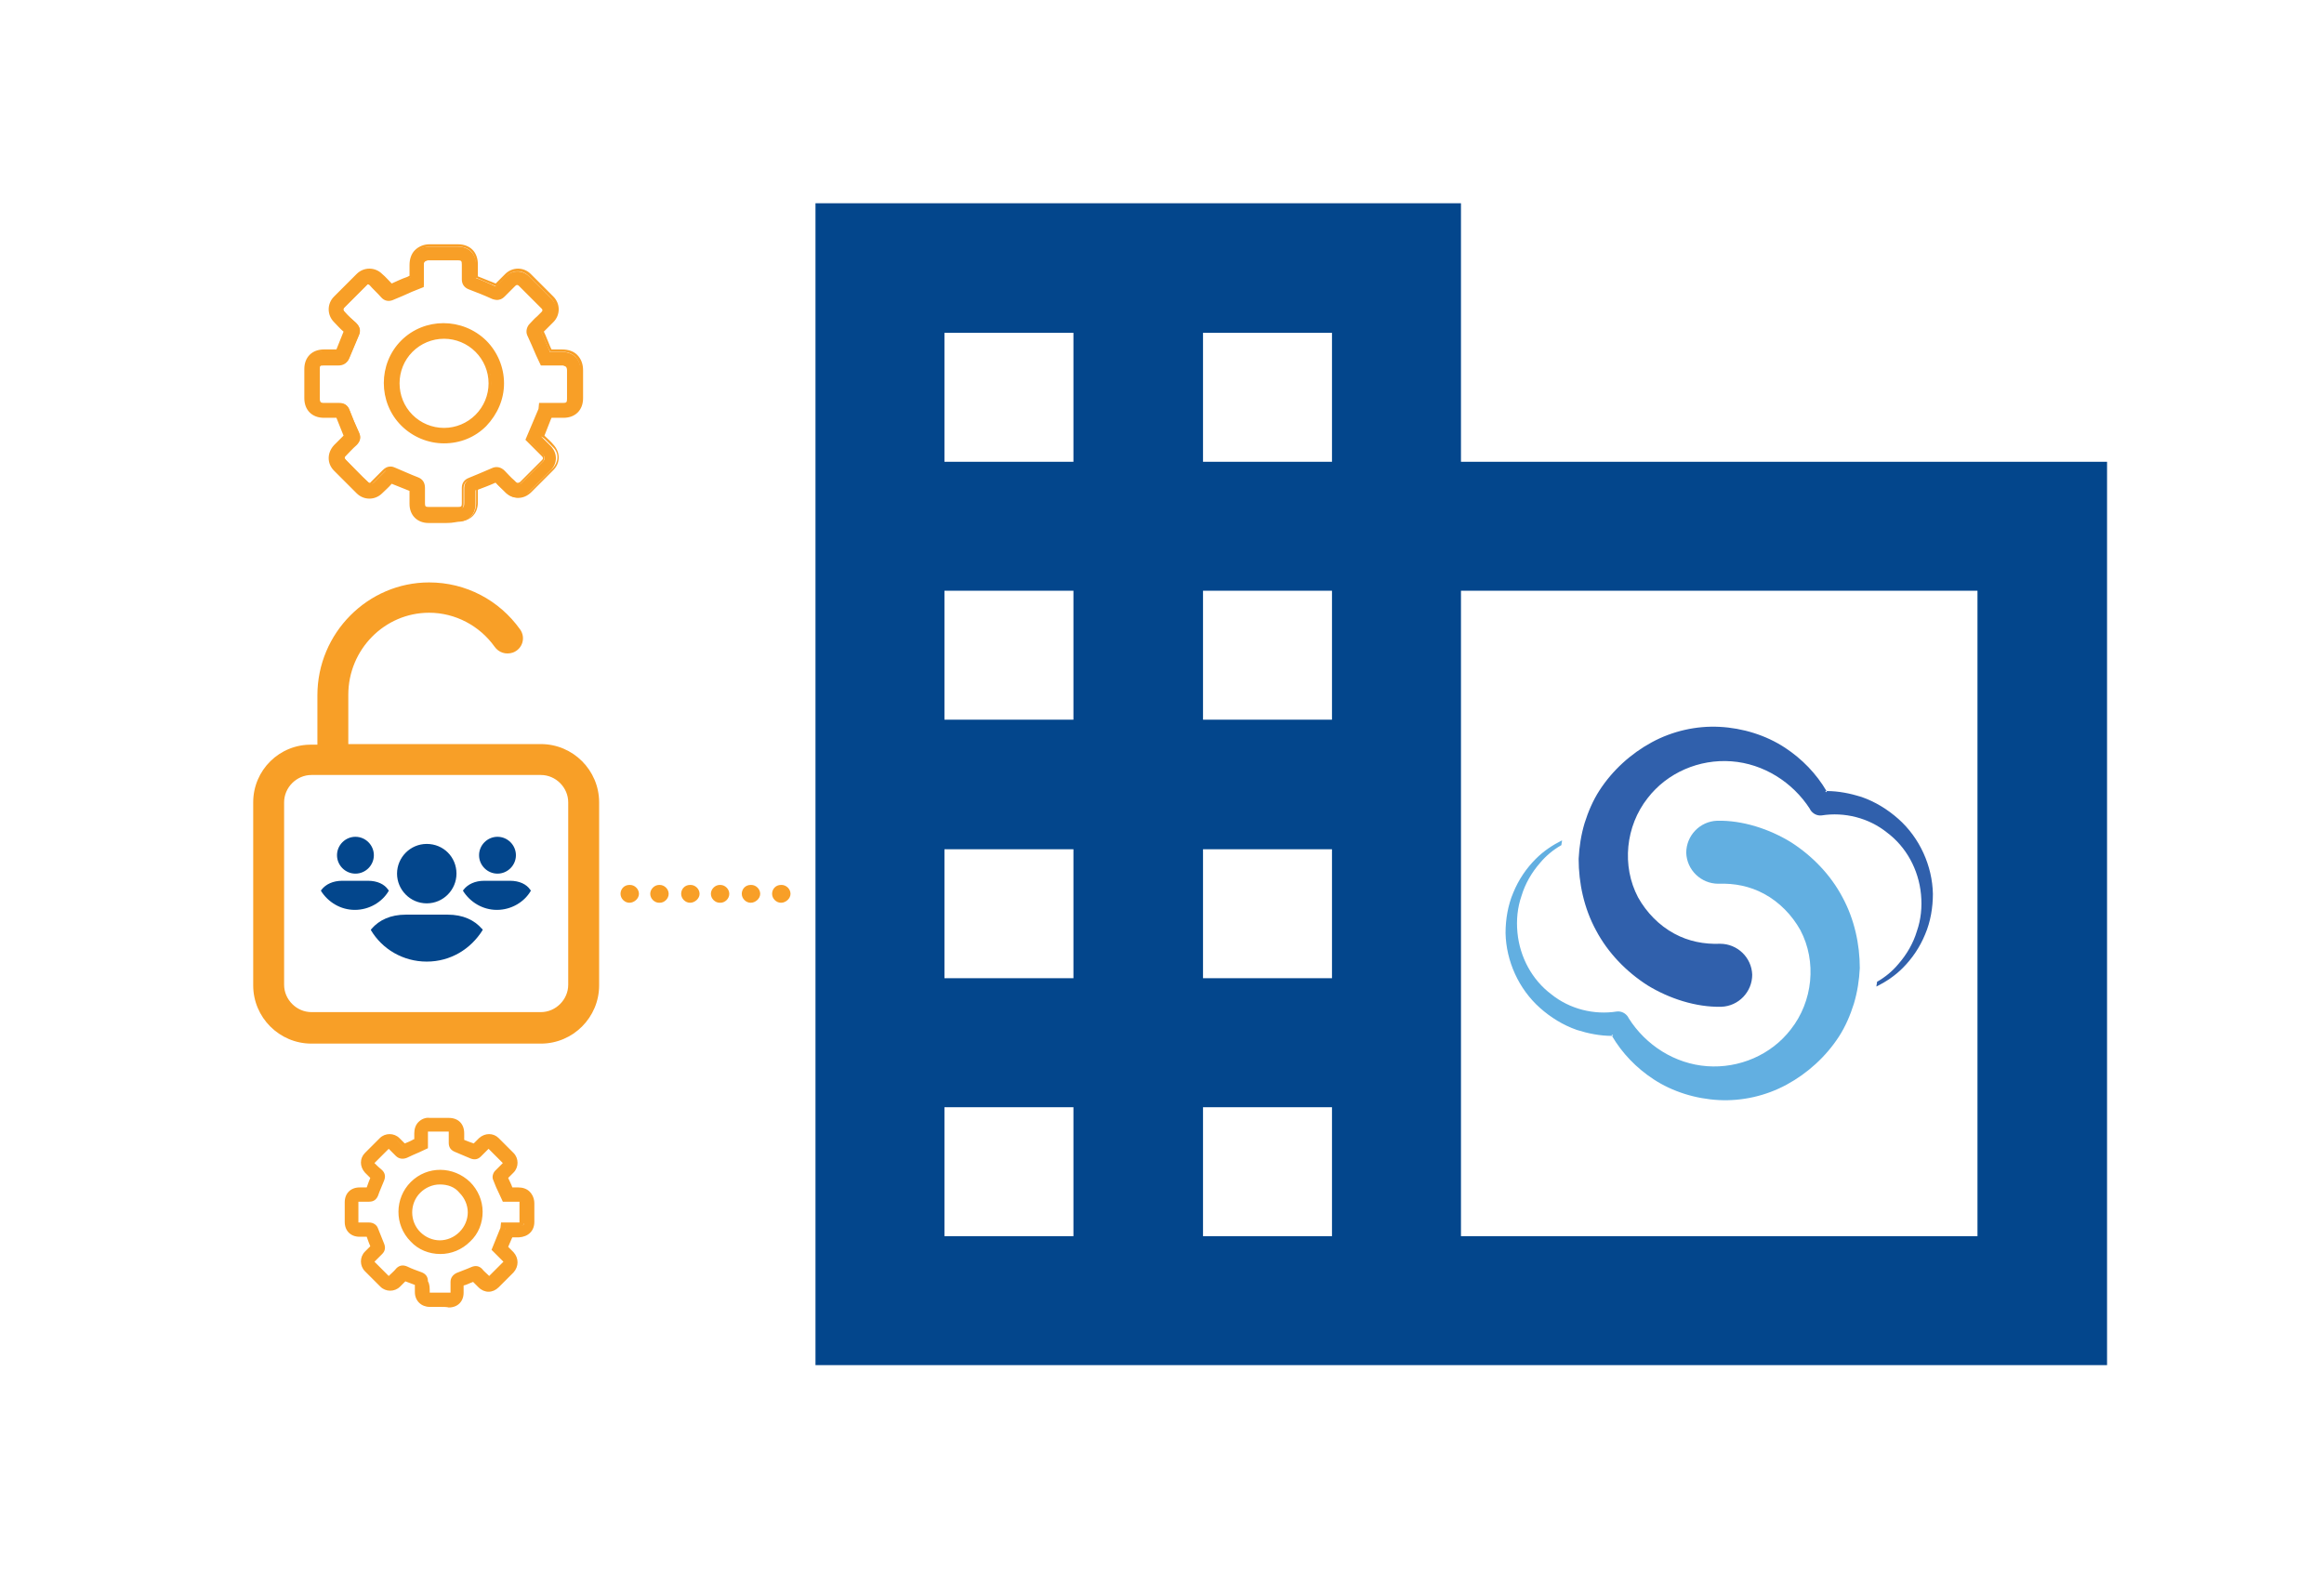 <?xml version="1.0" encoding="utf-8"?>
<!-- Generator: Adobe Illustrator 25.2.1, SVG Export Plug-In . SVG Version: 6.00 Build 0)  -->
<svg version="1.1" id="Layer_1" xmlns="http://www.w3.org/2000/svg" xmlns:xlink="http://www.w3.org/1999/xlink" x="0px" y="0px"
	 viewBox="0 0 391 264" style="enable-background:new 0 0 391 264;" xml:space="preserve">
<g>
	<g>
		<g>
			<g>
				<g>
					<g>
						<path style="fill:#03468C;" d="M66.8,147c0-2.7,2.2-5,5-5s5,2.2,5,5c0,2.7-2.2,5-5,5S66.8,149.7,66.8,147z M75.3,153.9h-7
							c-2.6,0-4.5,0.9-5.8,2.4c-0.1,0.1-0.1,0.2-0.1,0.2c1.9,3.2,5.4,5.3,9.4,5.3c4,0,7.4-2.1,9.4-5.3c0-0.1,0-0.2-0.1-0.2
							C79.8,154.8,77.9,153.9,75.3,153.9z M83.7,147c1.7,0,3.1-1.4,3.1-3.1s-1.4-3.1-3.1-3.1c-1.7,0-3.1,1.4-3.1,3.1
							S82,147,83.7,147z M85.8,148.2h-4.3c-1.6,0-2.8,0.6-3.5,1.5c0,0-0.1,0.1-0.1,0.2c1.2,1.9,3.3,3.2,5.7,3.2
							c2.4,0,4.6-1.3,5.7-3.2c0-0.1,0-0.1-0.1-0.2C88.6,148.8,87.4,148.2,85.8,148.2z M59.8,147c1.7,0,3.1-1.4,3.1-3.1
							s-1.4-3.1-3.1-3.1c-1.7,0-3.1,1.4-3.1,3.1S58.1,147,59.8,147z M61.9,148.2h-4.3c-1.6,0-2.8,0.6-3.5,1.5c0,0-0.1,0.1-0.1,0.2
							c1.2,1.9,3.3,3.2,5.7,3.2c2.4,0,4.6-1.3,5.7-3.2c0-0.1,0-0.1-0.1-0.2C64.7,148.8,63.5,148.2,61.9,148.2z"/>
					</g>
				</g>
			</g>
		</g>
		<g>
			<g>
				<g>
					<path style="fill:#F89F27;" d="M74.6,87.7c-0.8,0-1.7,0-2.5,0c-1.8,0-3-1.2-3-3c0-0.9,0-1.7,0-2.3C68,82,66.9,81.5,65.9,81
						c-0.6,0.6-1.2,1.2-1.8,1.8c-1.1,1.1-2.8,1.1-3.9,0c-1.3-1.3-2.6-2.6-3.8-3.8c-1.1-1.1-1.1-2.8,0-3.9l0,0
						c0.6-0.6,1.1-1.1,1.7-1.7c-0.5-1.1-0.9-2.2-1.4-3.3c-0.8,0-1.6,0-2.3,0c-1.8,0-3-1.2-3-3c0-1.6,0-3.3,0-4.9
						c0-1.9,1.2-3,3.1-3.1c0.7,0,1.5,0,2.2,0c0.5-1.2,0.9-2.3,1.4-3.3c-0.6-0.6-1.2-1.2-1.8-1.8c-1.1-1.1-1.1-2.8,0-3.9
						c1.3-1.3,2.5-2.5,3.8-3.8c1.1-1.1,2.8-1.1,3.9,0c0.6,0.6,1.2,1.2,1.8,1.8c0.9-0.4,1.8-0.8,2.8-1.2l0.5-0.2c0,0,0-0.1,0-0.1
						c0-0.6,0-1.3,0-1.9c0-0.9,0.3-1.7,0.8-2.3c0.6-0.6,1.4-0.9,2.3-0.9c1,0,2.1,0,3.2,0c0.5,0,1.1,0,1.6,0c1.9,0,3.1,1.2,3.1,3.1
						l0,0.3c0,0.6,0,1.3,0,1.9c1.1,0.4,2.2,0.9,3.3,1.4c0.6-0.6,1.2-1.2,1.7-1.7c1.1-1.1,2.8-1.1,3.9,0c1.3,1.3,2.5,2.5,3.8,3.8
						c1.1,1.1,1.1,2.8,0,3.9c-0.2,0.2-0.5,0.5-0.7,0.7c-0.3,0.3-0.7,0.7-1,1c0.4,1,0.9,2,1.3,3l0.1,0.3c0,0,0.1,0,0.1,0
						c0.6,0,1.3,0,1.9,0c0.9,0,1.7,0.3,2.3,0.8c0.6,0.6,0.9,1.5,0.9,2.4c0,1,0,2.1,0,3.1c0,0.5,0,1.1,0,1.6c0,1.9-1.2,3.1-3.1,3.1
						l-2.1,0l-0.1,0.2l0,0l-1.3,3.1l0.1,0.1c0.5,0.5,1,1,1.5,1.5c1.1,1.2,1.1,2.8,0,4c-1.2,1.2-2.5,2.5-3.7,3.7
						c-1.2,1.2-2.9,1.2-4,0l-0.3-0.3c-0.5-0.5-0.9-0.9-1.4-1.4c-1.2,0.5-2.3,1-3.3,1.4c0,0.7,0,1.5,0,2.3c0,1.8-1.2,3-3,3
						C76.4,87.7,75.5,87.7,74.6,87.7z M65.7,78.8c0.2,0,0.5,0.1,0.7,0.2c1.2,0.5,2.5,1.1,3.8,1.6c0.7,0.3,1.1,0.8,1.1,1.5
						c0,0.8,0,1.6,0,2.6c0,0.6,0.3,0.9,0.9,0.9c1.7,0,3.4,0,5,0c0.6,0,0.9-0.2,0.9-0.9c0-1,0-1.8,0-2.6c0-0.5,0.2-1.2,1-1.5
						c1-0.4,2.4-1,3.8-1.6c0.7-0.3,1.4-0.2,1.9,0.4c0.5,0.5,1.1,1.1,1.6,1.6l0.3,0.3c0.3,0.3,0.7,0.3,1,0c1.2-1.2,2.5-2.5,3.7-3.7
						c0.2-0.2,0.4-0.6,0-1c-0.5-0.5-1-1-1.5-1.5l-1.2-1.2l2.1-5.1l0.1-0.8l3.8,0c0.7,0,1-0.2,1-1c0-0.5,0-1.1,0-1.6c0-1,0-2.1,0-3.2
						c0-0.3-0.1-0.6-0.3-0.8c-0.2-0.2-0.4-0.3-0.7-0.2c-0.7,0-1.4,0-2,0c-0.3,0-0.5,0-0.7,0l-0.7,0l-0.7-1.6c-0.5-1.2-1-2.3-1.5-3.4
						c-0.2-0.6,0-1.3,0.3-1.6c0.4-0.5,0.9-0.9,1.3-1.3c0.2-0.2,0.5-0.5,0.7-0.7c0.3-0.3,0.3-0.6,0-0.9c-1.3-1.3-2.5-2.5-3.8-3.8
						c-0.3-0.3-0.6-0.3-0.9,0c-0.7,0.7-1.3,1.3-2,2c-0.3,0.4-0.9,0.7-1.8,0.3c-1.3-0.6-2.6-1.1-3.9-1.6c-0.9-0.3-1-1-1-1.5
						c0-0.8,0-1.5,0-2.3l0-0.3c0-0.8-0.2-1-1-1c-0.5,0-1,0-1.6,0c-1.1,0-2.2,0-3.2,0c-0.3,0-0.6,0.1-0.7,0.3
						c-0.2,0.2-0.2,0.4-0.2,0.7c0,0.7,0,1.4,0,2c0,0.3,0,0.5,0,0.8l0,0.7l-1.8,0.8c-1,0.4-2,0.9-3,1.3c-0.7,0.3-1.4,0.2-1.9-0.3
						c-0.6-0.7-1.3-1.3-1.9-2c-0.3-0.3-0.6-0.3-0.9,0c-1.3,1.3-2.5,2.5-3.8,3.8c-0.3,0.3-0.3,0.6,0,0.9c0.6,0.7,1.3,1.3,2,2
						c0.6,0.5,0.7,1.2,0.4,1.9c-0.5,1.2-1,2.4-1.6,3.8c-0.2,0.5-0.6,1.1-1.6,1c-0.8,0-1.7,0-2.5,0c-0.7,0-0.9,0.2-0.9,0.9
						c0,1.6,0,3.3,0,4.9c0,0.7,0.2,0.9,0.9,0.9c0.8,0,1.7,0,2.6,0c0.5,0,1.2,0.2,1.5,1.1c0.5,1.3,1,2.5,1.6,3.8
						c0.3,0.7,0.2,1.3-0.3,1.8c-0.7,0.6-1.3,1.3-1.9,1.9l0,0c-0.3,0.3-0.3,0.6,0,0.9c1.3,1.3,2.5,2.6,3.8,3.8c0.3,0.3,0.6,0.3,0.9,0
						c0.7-0.7,1.3-1.3,2-2C64.9,79,65.3,78.8,65.7,78.8z M91,55.3C91,55.3,91,55.3,91,55.3C91,55.3,91,55.3,91,55.3z M74.7,74.4
						C74.7,74.4,74.7,74.4,74.7,74.4c-2.6,0-5.1-1-7-2.9c-3.8-3.8-3.8-10.1,0-14c3.8-3.8,10.1-3.8,13.9,0c1.9,1.9,2.9,4.4,2.9,7
						c0,2.6-1,5.1-2.9,7C79.8,73.4,77.3,74.4,74.7,74.4z M74.7,56.8c-2,0-3.9,0.7-5.4,2.2c-3,3-3,7.9,0,11c1.5,1.5,3.4,2.3,5.5,2.3
						c0,0,0,0,0,0c2.1,0,4-0.8,5.5-2.3c1.5-1.5,2.3-3.4,2.3-5.5c0-2.1-0.8-4-2.3-5.5l0,0C78.6,57.5,76.7,56.8,74.7,56.8z"/>
					<path style="fill:#F89F27;" d="M74.6,88c-0.8,0-1.7,0-2.5,0c-1.9,0-3.2-1.3-3.2-3.2c0-0.8,0-1.5,0-2.2c-1-0.4-2-0.8-3-1.2
						c-0.5,0.6-1.1,1.1-1.6,1.6c-1.2,1.2-3.1,1.2-4.3,0c-1.3-1.3-2.6-2.6-3.8-3.8c-1.2-1.2-1.2-3,0-4.3l0,0c0.5-0.5,1.1-1.1,1.6-1.6
						c-0.4-1-0.8-2-1.2-3c-0.8,0-1.5,0-2.1,0c-2,0-3.3-1.3-3.3-3.3c0-1.6,0-3.3,0-4.9c0-2,1.3-3.3,3.3-3.3c0.7,0,1.4,0,2.1,0
						c0.4-1,0.8-2,1.2-3c-0.6-0.5-1.1-1.1-1.6-1.6c-1.2-1.2-1.2-3.1,0-4.3c1.3-1.3,2.5-2.5,3.8-3.8c1.2-1.2,3.1-1.2,4.3,0
						c0.6,0.5,1.1,1.1,1.6,1.6c0.9-0.4,1.7-0.8,2.6-1.1l0.4-0.2c0-0.6,0-1.2,0-1.8c0-1,0.3-1.9,0.9-2.5c0.7-0.7,1.6-1,2.5-1
						c1,0,2.1,0,3.1,0c0.5,0,1.1,0,1.6,0c2.1,0,3.4,1.3,3.4,3.4l0,0.3c0,0.6,0,1.2,0,1.7c1,0.4,2,0.8,3,1.2c0.5-0.5,1.1-1.1,1.6-1.6
						c1.2-1.2,3.1-1.2,4.3,0c1.3,1.3,2.5,2.5,3.8,3.8c1.2,1.2,1.2,3.1,0,4.3c-0.2,0.2-0.5,0.5-0.7,0.7c-0.3,0.3-0.6,0.6-0.9,0.9
						c0.4,0.8,0.7,1.7,1.1,2.6l0.2,0.4c0.6,0,1.2,0,1.8,0c1,0,1.9,0.3,2.5,0.9c0.7,0.7,1,1.6,1,2.6c0,1,0,2,0,3c0,0.6,0,1.1,0,1.7
						c0,2-1.3,3.3-3.3,3.3l-2,0l-0.1,0.2l0,0l-1.1,2.8l0.1,0.1c0.5,0.5,1,0.9,1.4,1.4c1.2,1.3,1.2,3.1,0,4.3
						c-1.2,1.2-2.5,2.5-3.7,3.7c-1.3,1.3-3.1,1.3-4.4,0l-0.3-0.3c-0.4-0.4-0.9-0.8-1.3-1.3c-1.1,0.5-2.2,0.9-3,1.2
						c0,0.7,0,1.4,0,2.1c0,2-1.3,3.2-3.2,3.2C76.4,88,75.5,88,74.6,88z M65.8,80.8l0.2,0.1c1.1,0.5,2.2,0.9,3.3,1.4l0.2,0.1l0,0.2
						c0,0.7,0,1.4,0,2.3c0,1.6,1.1,2.7,2.7,2.7c1.7,0,3.4,0,5.1,0c1.7,0,2.7-1.1,2.8-2.8c0-0.8,0-1.6,0-2.3l0-0.2l0.2-0.1
						c0.8-0.3,2-0.8,3.3-1.4l0.2-0.1l0.1,0.1c0.5,0.5,0.9,0.9,1.4,1.4l0.3,0.3c1.1,1.1,2.6,1.1,3.7,0c1.2-1.2,2.5-2.5,3.7-3.7
						c1-1.1,1.1-2.6,0-3.6c-0.5-0.5-1-1-1.4-1.4L91,73.4l1.4-3.5l0,0l0.1-0.2l2.3,0c1.8,0,2.8-1.1,2.8-2.8c0-0.5,0-1.1,0-1.6
						c0-1.1,0-2.1,0-3.1c0-0.9-0.3-1.6-0.8-2.2c-0.6-0.5-1.3-0.8-2.1-0.8c-0.7,0-1.3,0-1.9,0l-0.2,0l-0.1-0.1l-0.3-0.6
						c-0.4-0.9-0.8-1.8-1.2-2.7l-0.1-0.2l0.1-0.1c0.3-0.3,0.7-0.7,1-1c0.2-0.2,0.5-0.5,0.7-0.7c1-1,1-2.6,0-3.6
						c-1.3-1.3-2.5-2.5-3.8-3.8c-1-1-2.6-1-3.6,0c-0.6,0.6-1.2,1.2-1.7,1.7l-0.1,0.1l-0.2-0.1c-1.1-0.5-2.2-0.9-3.3-1.4L80,46.8
						l0-0.2c0-0.6,0-1.3,0-1.9l0-0.3c0-1.8-1.1-2.9-2.9-2.9c-0.5,0-1.1,0-1.6,0c-1,0-2.1,0-3.2,0c-0.8,0-1.6,0.3-2.2,0.8
						c-0.5,0.6-0.8,1.3-0.8,2.1c0,0.6,0,1.3,0,1.9l0,0.3L68.7,47c-1,0.4-1.9,0.8-2.8,1.2l-0.2,0.1l-0.1-0.1
						c-0.6-0.6-1.2-1.2-1.8-1.8c-1-1-2.6-1-3.5,0c-1.3,1.3-2.5,2.5-3.8,3.8c-1,1-1,2.6,0,3.6c0.6,0.6,1.2,1.2,1.8,1.7l0.1,0.1
						l-0.1,0.2c-0.5,1-0.9,2.1-1.3,3.3L57,59.2l-0.2,0c-0.7,0-1.5,0-2.2,0c-1.8,0-2.8,1.1-2.8,2.8c0,1.6,0,3.3,0,4.9
						c0,1.7,1.1,2.8,2.8,2.8c0.7,0,1.5,0,2.3,0l0.2,0l0.1,0.2c0.4,1.1,0.9,2.2,1.3,3.3l0.1,0.2l-0.1,0.1c-0.6,0.6-1.1,1.1-1.7,1.7
						l0,0c-1,1-1,2.5,0,3.6c1.3,1.3,2.6,2.6,3.8,3.8c1,1,2.5,1,3.5,0c0.6-0.6,1.2-1.2,1.8-1.8L65.8,80.8z M92.8,59L92.8,59L92.8,59
						L92.8,59z M74.6,85.8c-0.8,0-1.6,0-2.5,0c-0.7,0-1.1-0.4-1.1-1.1c0-1,0-1.9,0-2.7c0-0.6-0.3-1.1-0.9-1.3
						c-1.3-0.5-2.6-1-3.8-1.6c-0.6-0.3-1.1-0.2-1.6,0.3c-0.7,0.7-1.3,1.3-2,2c-0.4,0.4-0.9,0.4-1.2,0c-1.3-1.3-2.6-2.5-3.8-3.8
						c-0.4-0.4-0.4-0.9,0-1.2l0,0c0.6-0.7,1.3-1.3,2-1.9c0.5-0.4,0.5-0.9,0.3-1.6c-0.6-1.3-1.1-2.5-1.6-3.8
						c-0.2-0.6-0.7-0.9-1.3-0.9c-0.9,0-1.9,0-2.6,0c-0.8,0-1.1-0.3-1.2-1.2c0-1.6,0-3.3,0-4.9c0-0.8,0.3-1.2,1.2-1.2
						c0.9,0,1.7,0,2.6,0c0.7,0,1.1-0.3,1.3-0.9c0.5-1.4,1-2.6,1.6-3.8c0.3-0.6,0.2-1.1-0.3-1.6c-0.7-0.6-1.3-1.3-2-2
						c-0.4-0.4-0.4-0.9,0-1.3c1.3-1.3,2.5-2.5,3.8-3.8c0.4-0.4,0.9-0.4,1.2,0c0.7,0.6,1.3,1.3,2,2c0.5,0.5,1,0.6,1.7,0.3
						c1-0.4,1.9-0.9,2.9-1.3l1.7-0.7l0-0.5c0-0.2,0-0.5,0-0.8c0-0.6,0-1.3,0-2c0-0.4,0.1-0.7,0.3-0.9c0.2-0.2,0.6-0.3,0.9-0.3
						c1.1,0,2.2,0,3.2,0c0.5,0,1.1,0,1.6,0c0.9,0,1.2,0.3,1.2,1.2l0,0.3c0,0.8,0,1.5,0,2.3c0,0.6,0.3,1,0.9,1.3
						c1.3,0.5,2.6,1,3.9,1.6c0.6,0.3,1.1,0.2,1.5-0.3c0.6-0.7,1.3-1.3,1.9-1.9l0.1-0.1c0.4-0.4,0.9-0.4,1.3,0
						c1.3,1.3,2.5,2.5,3.8,3.8c0.4,0.4,0.4,0.9,0,1.3c-0.2,0.2-0.4,0.4-0.6,0.6l-0.1,0.1c-0.4,0.4-0.8,0.8-1.3,1.3
						c-0.3,0.3-0.5,0.9-0.3,1.4c0.5,1.1,1,2.3,1.5,3.4l0.6,1.4l0.5,0l0.7,0c0.6,0,1.3,0,2,0c0.4,0,0.7,0.1,0.9,0.3
						c0.2,0.2,0.4,0.6,0.3,1c0,1.1,0,2.1,0,3.1l0,0.2c0,0.5,0,0.9,0,1.4c0,0.9-0.3,1.2-1.2,1.2l-3.6,0l-0.1,0.7l-2.1,5l1.1,1.1
						c0.5,0.5,0.9,0.9,1.4,1.4c0.4,0.4,0.4,0.9,0,1.3c-1.2,1.2-2.5,2.5-3.7,3.7c-0.4,0.4-0.9,0.4-1.4,0l-0.3-0.3
						c-0.6-0.6-1.1-1.1-1.6-1.6c-0.5-0.5-1-0.6-1.6-0.3c-1.4,0.6-2.8,1.2-3.8,1.6c-0.6,0.2-0.9,0.7-0.9,1.3c0,0.8,0,1.7,0,2.7
						c0,0.8-0.4,1.1-1.1,1.1C76.3,85.8,75.5,85.8,74.6,85.8z M65.7,78.5c0.3,0,0.6,0.1,0.8,0.2c1.2,0.5,2.5,1.1,3.8,1.6
						c0.8,0.3,1.2,0.9,1.2,1.8c0,0.8,0,1.6,0,2.6c0,0.5,0.1,0.6,0.6,0.6c1.7,0,3.3,0,5,0c0.5,0,0.6-0.1,0.6-0.6c0-1,0-1.8,0-2.6
						c0-0.8,0.4-1.4,1.2-1.7c1-0.4,2.4-1,3.8-1.6c0.8-0.4,1.6-0.2,2.2,0.4c0.5,0.5,1,1.1,1.6,1.6l0.3,0.3c0.2,0.2,0.4,0.2,0.7,0
						c1.2-1.2,2.5-2.5,3.7-3.7c0.2-0.2,0.2-0.4,0-0.6c-0.5-0.5-1-1-1.4-1.4l-1.4-1.4l2.2-5.2l0.1-1l4,0c0.6,0,0.7-0.1,0.7-0.7
						c0-0.5,0-0.9,0-1.4l0-0.2c0-1.1,0-2.1,0-3.2c0-0.3-0.1-0.5-0.2-0.6c-0.2-0.1-0.4-0.2-0.5-0.2c-0.7,0-1.4,0-2.1,0l-0.7,0l-0.9,0
						l-0.8-1.7c-0.5-1.2-1-2.3-1.5-3.4c-0.3-0.7,0-1.5,0.4-1.9c0.4-0.4,0.8-0.9,1.3-1.3l0.1-0.1c0.2-0.2,0.4-0.4,0.6-0.6
						c0.3-0.3,0.1-0.5,0-0.6c-1.3-1.3-2.5-2.5-3.8-3.8c-0.2-0.2-0.4-0.2-0.6,0L86.8,48c-0.6,0.6-1.3,1.3-1.9,1.9
						c-0.6,0.6-1.3,0.7-2.1,0.4c-1.3-0.6-2.6-1.1-3.9-1.6c-0.8-0.3-1.2-0.9-1.2-1.7c0-0.7,0-1.5,0-2.2l0-0.3c0-0.6-0.1-0.7-0.7-0.7
						c-0.5,0-1,0-1.6,0c-1.1,0-2.2,0-3.3,0c-0.2,0-0.4,0.1-0.6,0.2c-0.2,0.2-0.2,0.4-0.2,0.5c0,0.7,0,1.4,0,2.1c0,0.3,0,0.5,0,0.8
						l0,0.9l-2,0.8c-1.1,0.5-2,0.9-3,1.3c-0.8,0.4-1.6,0.3-2.2-0.4c-0.6-0.7-1.3-1.3-1.9-2c-0.2-0.2-0.4-0.2-0.5,0
						c-1.3,1.3-2.5,2.5-3.8,3.8c-0.2,0.2-0.2,0.4,0,0.6c0.6,0.7,1.3,1.3,2,1.9c0.6,0.6,0.8,1.4,0.4,2.2c-0.5,1.2-1,2.4-1.6,3.8
						c-0.3,0.8-0.9,1.2-1.8,1.2c0,0,0,0,0,0c-0.8,0-1.7,0-2.5,0c-0.6,0-0.7,0.1-0.7,0.7c0,1.6,0,3.3,0,4.9c0,0.5,0.1,0.7,0.7,0.7
						c0.7,0,1.7,0,2.6,0c0,0,0,0,0.1,0c0.8,0,1.4,0.4,1.7,1.2c0.5,1.3,1,2.5,1.6,3.8c0.4,0.8,0.2,1.5-0.4,2.1
						c-0.7,0.6-1.3,1.3-1.9,1.9l0,0c-0.1,0.1-0.2,0.3,0,0.5c1.3,1.3,2.5,2.6,3.8,3.8c0.2,0.2,0.4,0.2,0.5,0c0.7-0.7,1.3-1.3,2-2
						C64.8,78.7,65.2,78.5,65.7,78.5z M74.7,74.6L74.7,74.6c-2.7,0-5.3-1.1-7.2-3c-3.9-3.9-3.9-10.4,0-14.3c3.9-3.9,10.3-3.9,14.3,0
						c1.9,1.9,3,4.5,3,7.2c0,2.7-1.1,5.2-3,7.2C79.9,73.6,77.4,74.6,74.7,74.6z M74.7,54.9c-2.5,0-4.9,0.9-6.8,2.8
						c-3.8,3.8-3.8,9.9,0,13.6c1.8,1.8,4.2,2.8,6.8,2.8l0,0.2v-0.2c2.6,0,5-1,6.8-2.8c1.8-1.8,2.8-4.2,2.8-6.8c0-2.6-1-5-2.8-6.8
						C79.6,55.8,77.1,54.9,74.7,54.9z M74.7,72.5c-2.1,0-4.2-0.8-5.7-2.4c-3.1-3.1-3.1-8.2,0-11.3c1.5-1.5,3.5-2.3,5.6-2.3
						c2.1,0,4.1,0.8,5.7,2.3c1.5,1.5,2.4,3.5,2.4,5.7c0,2.1-0.8,4.1-2.3,5.7C78.8,71.7,76.8,72.5,74.7,72.5z M74.7,57
						c-2,0-3.9,0.8-5.3,2.2c-2.9,2.9-2.9,7.7,0,10.6c1.4,1.4,3.3,2.2,5.3,2.2c2,0,3.9-0.8,5.3-2.2c1.4-1.4,2.2-3.3,2.2-5.3
						c0-2-0.8-3.9-2.2-5.3C78.6,57.8,76.7,57,74.7,57z M90.8,55.4l0.5-0.2l0,0L90.8,55.4z"/>
				</g>
			</g>
		</g>
		<g>
			<g>
				<g>
					<path style="fill:#03468C;" d="M245.8,77.7V34.2H137.2v195.5h217.3V77.7H245.8z M180.6,208h-21.7v-21.7h21.7V208z M180.6,164.6
						h-21.7v-21.7h21.7V164.6z M180.6,121.1h-21.7V99.4h21.7V121.1z M180.6,77.7h-21.7V56h21.7V77.7z M224.1,208h-21.7v-21.7h21.7
						V208z M224.1,164.6h-21.7v-21.7h21.7V164.6z M224.1,121.1h-21.7V99.4h21.7V121.1z M224.1,77.7h-21.7V56h21.7V77.7z M332.7,208
						h-86.9v-13.5h0v-82.4h0V99.4h86.9V208z"/>
				</g>
			</g>
		</g>
		<g>
			<path style="fill:#62AFE1;" d="M310,151c-2-3.8-5.1-7-8.7-9.3c-3.6-2.2-8.1-3.7-12.4-3.6c-2.9,0.1-5.2,2.5-5.2,5.4
				c0.1,2.9,2.5,5.2,5.4,5.2c2.7-0.1,5.3,0.4,7.7,1.7c2.6,1.4,4.7,3.6,6.1,6.1c2.8,5.3,2.1,12-1.6,16.7c-3.3,4.3-8.7,6.6-14.1,6.2
				c-5.4-0.4-10.3-3.5-13.2-8.1l-0.1-0.2c-0.4-0.6-1.1-1-1.9-0.9c-3.8,0.6-7.9-0.4-11-2.9c-3.2-2.4-5.3-6.2-5.7-10.4
				c-0.2-2.1,0-4.2,0.7-6.2c0.6-2,1.7-3.9,3.1-5.5c1-1.2,2.2-2.2,3.6-3c0-0.3,0.1-0.5,0.1-0.8c-1.6,0.8-3.1,1.8-4.4,3.1
				c-1.6,1.6-2.9,3.5-3.8,5.7c-0.9,2.1-1.3,4.5-1.3,6.8c0.1,4.7,2.2,9.4,5.8,12.6c1.8,1.6,3.9,2.9,6.2,3.7c1.9,0.6,3.9,1,5.9,1
				c-0.2-0.4,0.5,0,0,0c1.7,2.9,4.1,5.4,7,7.3c3.2,2.1,7.1,3.3,11,3.5c3.9,0.2,7.9-0.7,11.4-2.6c3.5-1.9,6.6-4.7,8.8-8.1
				c1.1-1.7,1.9-3.6,2.5-5.5c0.6-2,0.9-4,1-6C312.9,158.9,312,154.7,310,151C308,147.3,312,154.7,310,151
				C308,147.3,312,154.7,310,151z"/>
			<path style="fill:#3060AC;" d="M268.5,156.5c2,3.8,5.1,7,8.7,9.3c3.6,2.2,8.1,3.7,12.4,3.6c2.9-0.1,5.2-2.5,5.2-5.4
				c-0.1-2.9-2.5-5.2-5.4-5.2c-2.7,0.1-5.3-0.4-7.7-1.7c-2.6-1.4-4.7-3.6-6.1-6.1c-2.8-5.3-2.1-12,1.6-16.7
				c3.3-4.3,8.7-6.6,14.1-6.2c5.4,0.4,10.3,3.5,13.2,8l0.1,0.2c0.4,0.6,1.1,1,1.9,0.9c3.8-0.6,7.9,0.4,11,2.9
				c3.2,2.4,5.3,6.2,5.7,10.4c0.2,2.1,0,4.2-0.7,6.2c-0.6,2-1.7,3.9-3.1,5.5c-1,1.2-2.2,2.2-3.6,3c0,0.3-0.1,0.5-0.1,0.8
				c1.6-0.8,3.1-1.8,4.4-3.1c1.6-1.6,2.9-3.5,3.8-5.7c0.9-2.1,1.3-4.5,1.3-6.8c-0.1-4.7-2.2-9.4-5.8-12.6c-1.8-1.6-3.9-2.9-6.2-3.7
				c-1.9-0.6-3.9-1-5.9-1c0.2,0.4-0.5,0,0,0c-1.7-2.9-4.1-5.4-7-7.3c-3.2-2.1-7.1-3.3-11-3.5c-3.9-0.2-7.9,0.7-11.4,2.6
				c-3.5,1.9-6.6,4.7-8.8,8.1c-1.1,1.7-1.9,3.6-2.5,5.5c-0.6,2-0.9,4-1,6C265.6,148.6,266.5,152.8,268.5,156.5
				C270.5,160.2,266.5,152.8,268.5,156.5C270.5,160.2,266.5,152.8,268.5,156.5z"/>
		</g>
		<g>
			<g>
				<g>
					<path style="fill:#F89F27;" d="M74,219.4c-0.6,0-1.1,0-1.7,0c-1.2,0-2-0.8-2-2c0-0.6,0-1.1,0-1.6c-0.7-0.3-1.5-0.6-2.2-0.9
						c-0.4,0.4-0.8,0.8-1.2,1.2c-0.7,0.7-1.9,0.7-2.6,0c-0.9-0.8-1.7-1.7-2.6-2.6c-0.7-0.7-0.7-1.9,0-2.6l0,0
						c0.4-0.4,0.8-0.8,1.1-1.1c-0.3-0.7-0.6-1.5-0.9-2.2c-0.5,0-1.1,0-1.5,0c-1.2,0-2-0.8-2-2c0-1.1,0-2.2,0-3.3c0-1.2,0.8-2,2-2
						c0.5,0,1,0,1.5,0c0.3-0.8,0.6-1.5,0.9-2.2c-0.4-0.4-0.8-0.8-1.2-1.2c-0.7-0.7-0.7-1.9,0-2.6c0.8-0.8,1.7-1.7,2.5-2.5
						c0.7-0.7,1.9-0.7,2.6,0c0.4,0.4,0.8,0.8,1.2,1.2c0.6-0.3,1.2-0.5,1.9-0.8l0.3-0.1c0,0,0,0,0-0.1c0-0.4,0-0.8,0-1.3
						c0-0.6,0.2-1.1,0.6-1.5c0.4-0.4,1-0.6,1.6-0.6c0.7,0,1.4,0,2.1,0c0.4,0,0.7,0,1.1,0c1.3,0,2.1,0.8,2.1,2.1l0,0.2
						c0,0.4,0,0.9,0,1.3c0.7,0.3,1.5,0.6,2.2,0.9c0.4-0.4,0.8-0.8,1.2-1.2c0.8-0.7,1.9-0.7,2.6,0c0.8,0.8,1.7,1.7,2.5,2.5
						c0.7,0.7,0.7,1.9,0,2.6c-0.2,0.2-0.3,0.3-0.5,0.5c-0.2,0.2-0.5,0.5-0.7,0.7c0.3,0.7,0.6,1.3,0.9,2l0.1,0.2c0,0,0,0,0.1,0
						c0.4,0,0.8,0,1.3,0c0.6,0,1.2,0.2,1.6,0.6c0.4,0.4,0.6,1,0.6,1.6c0,0.7,0,1.4,0,2.1c0,0.4,0,0.7,0,1.1c0,1.3-0.8,2-2.1,2.1
						l-1.4,0l-0.1,0.1l0,0l-0.9,2.1l0.1,0.1c0.3,0.3,0.7,0.7,1,1c0.8,0.8,0.8,1.9,0,2.7c-0.8,0.8-1.7,1.7-2.5,2.5
						c-0.8,0.8-1.9,0.8-2.7,0l-0.2-0.2c-0.3-0.3-0.6-0.6-0.9-0.9c-0.8,0.3-1.6,0.7-2.2,0.9c0,0.5,0,1,0,1.5c0,1.2-0.8,2-2,2
						C75.2,219.4,74.6,219.4,74,219.4z M68.1,213.4c0.2,0,0.3,0,0.5,0.1c0.8,0.4,1.7,0.7,2.5,1c0.5,0.2,0.7,0.5,0.7,1
						c0,0.5,0,1.1,0,1.8c0,0.4,0.2,0.6,0.6,0.6c1.1,0,2.2,0,3.4,0c0.4,0,0.6-0.2,0.6-0.6c0-0.7,0-1.2,0-1.8c0-0.3,0.1-0.8,0.7-1
						c0.7-0.3,1.6-0.6,2.5-1c0.5-0.2,0.9-0.1,1.3,0.2c0.3,0.4,0.7,0.7,1.1,1.1l0.2,0.2c0.2,0.2,0.4,0.2,0.7,0
						c0.8-0.8,1.7-1.7,2.5-2.5c0.1-0.1,0.3-0.4,0-0.6c-0.3-0.3-0.7-0.7-1-1l-0.8-0.8l1.4-3.4l0.1-0.5l2.5,0c0.5,0,0.6-0.2,0.6-0.6
						c0-0.4,0-0.7,0-1.1c0-0.7,0-1.4,0-2.1c0-0.2-0.1-0.4-0.2-0.5c-0.1-0.1-0.3-0.2-0.5-0.2c-0.5,0-0.9,0-1.4,0c-0.2,0-0.3,0-0.5,0
						l-0.5,0l-0.5-1c-0.4-0.8-0.7-1.5-1-2.3c-0.2-0.4,0-0.9,0.2-1.1c0.3-0.3,0.6-0.6,0.9-0.9c0.2-0.2,0.3-0.3,0.5-0.5
						c0.2-0.2,0.2-0.4,0-0.6c-0.8-0.8-1.7-1.7-2.5-2.5c-0.2-0.2-0.4-0.2-0.6,0c-0.4,0.4-0.9,0.9-1.3,1.3c-0.2,0.2-0.6,0.5-1.2,0.2
						c-0.9-0.4-1.7-0.7-2.6-1.1c-0.6-0.2-0.7-0.7-0.7-1c0-0.5,0-1,0-1.5l0-0.2c0-0.5-0.1-0.7-0.7-0.7c-0.3,0-0.7,0-1,0
						c-0.7,0-1.4,0-2.2,0c-0.2,0-0.4,0.1-0.5,0.2c-0.1,0.1-0.2,0.3-0.2,0.5c0,0.5,0,0.9,0,1.4c0,0.2,0,0.3,0,0.5l0,0.5l-1.2,0.5
						c-0.7,0.3-1.3,0.6-2,0.9c-0.5,0.2-0.9,0.2-1.3-0.2c-0.4-0.4-0.9-0.9-1.3-1.3c-0.2-0.2-0.4-0.2-0.6,0c-0.8,0.8-1.7,1.7-2.5,2.5
						c-0.2,0.2-0.2,0.4,0,0.6c0.4,0.4,0.9,0.9,1.3,1.3c0.4,0.4,0.4,0.8,0.2,1.3c-0.3,0.8-0.7,1.6-1,2.5c-0.1,0.3-0.4,0.7-1,0.7
						c-0.6,0-1.1,0-1.7,0c-0.5,0-0.6,0.2-0.6,0.6c0,1.1,0,2.2,0,3.3c0,0.5,0.2,0.6,0.6,0.6c0.5,0,1.1,0,1.7,0c0.3,0,0.8,0.1,1,0.7
						c0.3,0.8,0.7,1.7,1,2.5c0.2,0.5,0.1,0.9-0.2,1.2c-0.4,0.4-0.9,0.9-1.3,1.3l0,0c-0.2,0.2-0.2,0.4,0,0.6c0.8,0.9,1.7,1.7,2.6,2.6
						c0.2,0.2,0.4,0.2,0.6,0c0.4-0.4,0.9-0.9,1.3-1.3C67.5,213.5,67.8,213.4,68.1,213.4z M85,197.8C85,197.8,85,197.8,85,197.8
						C85,197.8,85,197.8,85,197.8z M74.1,210.5C74.1,210.5,74,210.5,74.1,210.5c-1.8,0-3.4-0.7-4.7-1.9c-2.6-2.6-2.6-6.7,0-9.3
						c2.6-2.6,6.7-2.6,9.3,0c1.2,1.2,1.9,2.9,1.9,4.7c0,1.8-0.7,3.4-1.9,4.7C77.5,209.8,75.8,210.5,74.1,210.5z M74,198.8
						c-1.3,0-2.6,0.5-3.6,1.5c-2,2-2,5.3,0,7.3c1,1,2.3,1.5,3.7,1.5c0,0,0,0,0,0c1.4,0,2.7-0.5,3.6-1.5c1-1,1.5-2.3,1.5-3.7
						c0-1.4-0.5-2.7-1.5-3.7l0,0C76.7,199.3,75.4,198.8,74,198.8z"/>
					<path style="fill:#F89F27;" d="M74,219.9c-0.6,0-1.1,0-1.7,0c-1.4,0-2.5-1-2.5-2.5c0-0.5,0-0.9,0-1.2c-0.5-0.2-1.1-0.4-1.6-0.6
						c-0.3,0.3-0.6,0.6-0.9,0.9c-0.9,0.9-2.4,0.9-3.3,0c-0.9-0.9-1.7-1.7-2.6-2.6c-0.9-0.9-0.9-2.4,0-3.3l0.1-0.1
						c0.3-0.3,0.6-0.6,0.8-0.8c-0.2-0.5-0.4-1-0.6-1.6c-0.4,0-0.8,0-1.2,0c-1.5,0-2.5-1-2.5-2.5c0-1.1,0-2.2,0-3.3
						c0-1.5,1-2.5,2.5-2.5c0.4,0,0.8,0,1.2,0c0.2-0.6,0.4-1.1,0.6-1.6c-0.3-0.3-0.6-0.6-0.9-0.9c-0.9-1-0.9-2.4,0-3.3
						c0.8-0.8,1.7-1.7,2.5-2.5c0.9-0.9,2.4-0.9,3.3,0c0.3,0.3,0.6,0.6,0.9,0.9c0.5-0.2,1-0.4,1.5-0.7l0.1,0c0-0.3,0-0.7,0-1
						c0-0.7,0.2-1.4,0.7-1.9c0.5-0.5,1.2-0.8,1.9-0.7c0.7,0,1.4,0,2.1,0l1.1,0c1.6,0,2.6,1,2.6,2.6l0,0.3c0,0.3,0,0.5,0,0.8
						c0.5,0.2,1,0.4,1.6,0.6c0.3-0.3,0.6-0.6,0.9-0.9c1-0.9,2.4-0.9,3.3,0c0.8,0.8,1.7,1.7,2.5,2.5c0.9,0.9,0.9,2.4,0,3.3l-0.5,0.5
						c-0.1,0.1-0.3,0.3-0.4,0.4c0.2,0.5,0.5,1,0.7,1.6c0.3,0,0.7,0,1,0c0.7,0,1.4,0.2,1.9,0.7c0.5,0.5,0.8,1.2,0.8,2
						c0,0.7,0,1.4,0,2c0,0.4,0,0.7,0,1.1c0,1.5-1,2.5-2.6,2.6l-1.1,0l-0.1,0.2l0,0l-0.6,1.4l0.9,0.9c0.9,1,0.9,2.4,0,3.4
						c-0.8,0.8-1.7,1.7-2.5,2.5c-1,1-2.4,1-3.4,0l-0.2-0.2c-0.2-0.2-0.5-0.5-0.7-0.7c-0.6,0.2-1.1,0.5-1.6,0.6c0,0.4,0,0.8,0,1.2
						c0,1.5-1,2.5-2.5,2.5C75.2,219.9,74.6,219.9,74,219.9z M68.1,214.3l0.3,0.1c0.7,0.3,1.4,0.6,2.2,0.9l0.3,0.1l0,0.3
						c0,0.5,0,1,0,1.6c0,0.9,0.6,1.5,1.5,1.5c1.1,0,2.2,0,3.4,0c0.9,0,1.5-0.6,1.5-1.5c0-0.6,0-1.1,0-1.5l0-0.3l0.3-0.1
						c0.6-0.2,1.4-0.6,2.2-0.9l0.3-0.1l0.2,0.2c0.3,0.3,0.6,0.6,0.9,0.9l0.2,0.2c0.6,0.6,1.4,0.6,2,0c0.8-0.8,1.7-1.7,2.5-2.5
						c0.6-0.6,0.6-1.4,0-1.9l-1.4-1.4l1.2-2.8l0,0l0,0l1.8,0c1,0,1.6-0.6,1.6-1.6c0-0.4,0-0.7,0-1.1c0-0.7,0-1.4,0-2.1
						c0-0.5-0.1-0.9-0.5-1.2c-0.3-0.3-0.7-0.4-1.2-0.4c-0.4,0-0.9,0-1.3,0l-0.3,0l-0.3-0.5c-0.3-0.7-0.6-1.3-0.9-2l-0.1-0.3l0,0l0,0
						l0,0l0.2-0.2c0.2-0.2,0.5-0.5,0.7-0.7l0.5-0.5c0.6-0.6,0.6-1.4,0-1.9c-0.8-0.8-1.7-1.7-2.5-2.5c-0.6-0.6-1.4-0.6-1.9,0
						c-0.4,0.4-0.8,0.8-1.2,1.2l-0.2,0.2l-0.3-0.1c-0.7-0.3-1.4-0.6-2.2-0.9l-0.3-0.1l0-0.3c0-0.4,0-0.8,0-1.1l0-0.3
						c0-1-0.6-1.6-1.6-1.6l-1,0c-0.7,0-1.4,0-2.1,0c-0.5,0-0.9,0.1-1.2,0.5c-0.3,0.3-0.4,0.7-0.4,1.2c0,0.4,0,0.9,0,1.3l0,0.3
						l-0.3,0.2l-0.3,0.1c-0.6,0.3-1.2,0.5-1.8,0.8l-0.3,0.1l-0.2-0.3c-0.4-0.4-0.8-0.8-1.2-1.2c-0.5-0.5-1.4-0.5-1.9,0
						c-0.8,0.8-1.7,1.7-2.5,2.5c-0.6,0.6-0.6,1.4,0,1.9c0.4,0.4,0.8,0.8,1.2,1.2l0.2,0.2l-0.1,0.3c-0.3,0.7-0.6,1.4-0.9,2.2
						l-0.1,0.3l-0.3,0c-0.5,0-1,0-1.5,0c-1,0-1.5,0.6-1.5,1.5c0,1.1,0,2.2,0,3.3c0,0.9,0.6,1.5,1.5,1.5c0.5,0,1,0,1.5,0l0.3,0
						l0.1,0.3c0.3,0.7,0.6,1.4,0.9,2.2l0.1,0.3l-0.2,0.2c-0.4,0.4-0.7,0.7-1.1,1.1l-0.5-0.3l0.4,0.4c-0.5,0.6-0.5,1.4,0,1.9
						c0.8,0.9,1.7,1.7,2.6,2.6c0.5,0.5,1.4,0.5,1.9,0c0.4-0.4,0.8-0.8,1.2-1.2L68.1,214.3z M74,218.5c-0.5,0-1.1,0-1.6,0
						c-0.7,0-1.1-0.4-1.1-1.1c0-0.7,0-1.3,0-1.8c0-0.3-0.1-0.4-0.4-0.6c-0.9-0.3-1.7-0.7-2.6-1.1c-0.2-0.1-0.3-0.2-0.7,0.1
						c-0.4,0.5-0.9,0.9-1.3,1.3c-0.4,0.4-0.9,0.4-1.3,0c-0.9-0.8-1.7-1.7-2.6-2.6c-0.4-0.4-0.4-0.9,0-1.3c0.5-0.5,0.9-0.9,1.3-1.3
						c0.2-0.2,0.3-0.3,0.1-0.7c-0.4-0.8-0.7-1.7-1.1-2.6c-0.1-0.3-0.3-0.4-0.6-0.4c-0.6,0-1.2,0-1.7,0c-0.7,0-1.1-0.4-1.1-1.1
						c0-1.1,0-2.2,0-3.3c0-0.7,0.4-1.1,1.1-1.1c0.6,0,1.1,0,1.7,0c0.3,0,0.5-0.1,0.6-0.4c0.4-0.9,0.7-1.8,1.1-2.6
						c0.1-0.3,0.1-0.5-0.1-0.7c-0.4-0.4-0.9-0.9-1.3-1.3c-0.4-0.4-0.4-0.9,0-1.3c0.8-0.8,1.7-1.7,2.5-2.5c0.4-0.4,0.9-0.4,1.3,0
						c0.4,0.4,0.9,0.9,1.3,1.3c0.2,0.2,0.4,0.3,0.7,0.1c0.6-0.3,1.3-0.6,1.9-0.9l1-0.4l0-0.7c0-0.4,0-0.9,0-1.3
						c0-0.3,0.1-0.6,0.3-0.9c0.2-0.2,0.5-0.3,0.9-0.3c0.7,0,1.4,0,2.1,0l1,0c0.8,0,1.2,0.4,1.2,1.2l0,0.3c0,0.5,0,0.9,0,1.4
						c0,0.3,0.1,0.4,0.4,0.5c0.9,0.3,1.7,0.7,2.6,1.1c0.3,0.1,0.5,0.1,0.6-0.1c0.4-0.4,0.9-0.9,1.3-1.3c0.4-0.4,1-0.4,1.4,0
						c0.8,0.8,1.7,1.7,2.5,2.5c0.4,0.4,0.4,0.9,0,1.3l-0.5,0.5c-0.3,0.3-0.6,0.6-0.9,0.9c-0.1,0.1-0.2,0.4-0.1,0.6
						c0.3,0.8,0.7,1.5,1,2.3l0.3,0.7l0.6,0c0.4,0,0.9,0,1.3,0c0.3,0,0.6,0.1,0.9,0.3c0.2,0.2,0.3,0.5,0.3,0.9c0,0.7,0,1.4,0,2.1
						l0,0.2c0,0.3,0,0.6,0,0.9c0,0.8-0.4,1.1-1.1,1.1l-2.1,0l0,0.2L84,210l1.6,1.6c0.4,0.4,0.4,0.9,0,1.3l-2.5,2.5
						c-0.4,0.4-1,0.4-1.4,0l-0.2-0.2c-0.4-0.4-0.7-0.7-1.1-1.1c-0.2-0.2-0.4-0.3-0.7-0.1c-0.9,0.4-1.9,0.8-2.6,1.1
						c-0.3,0.1-0.4,0.3-0.4,0.5c0,0.5,0,1.1,0,1.8c0,0.7-0.4,1.1-1.1,1.1C75.1,218.5,74.6,218.5,74,218.5z M72.3,217.5
						C72.3,217.5,72.3,217.5,72.3,217.5c1.2,0,2.3,0,3.4,0c0,0,0.1,0,0.1,0c0,0,0-0.1,0-0.1c0-0.6,0-1.2,0-1.7c0-0.7,0.4-1.2,1-1.5
						c0.7-0.3,1.6-0.6,2.5-1c0.7-0.3,1.3-0.2,1.8,0.3c0.3,0.4,0.7,0.7,1,1l0.2,0.2l2.4-2.4l-2-2l1.5-3.7l0.1-0.9l3,0
						c0.1,0,0.1,0,0.1,0c0,0,0-0.1,0-0.1c0-0.3,0-0.6,0-0.9l0-0.2c0-0.7,0-1.4,0-2.2c0-0.1,0-0.1,0-0.1c0,0,0,0-0.1,0
						c-0.5,0-1,0-1.4,0l-0.5,0l-0.8,0l-0.6-1.3c-0.4-0.8-0.7-1.5-1-2.3c-0.3-0.6,0-1.3,0.3-1.6c0.3-0.3,0.6-0.6,0.8-0.8l0.5-0.5
						c-0.8-0.8-1.6-1.6-2.4-2.4c-0.5,0.5-0.9,0.9-1.3,1.3c-0.5,0.5-1.1,0.6-1.8,0.3c-0.9-0.4-1.7-0.7-2.6-1.1c-0.7-0.3-1-0.8-1-1.5
						c0-0.5,0-0.9,0-1.4l0-0.3c0-0.1,0-0.1,0-0.2c0,0-0.1,0-0.2,0l-1,0c-0.7,0-1.5,0-2.2,0c-0.1,0-0.1,0-0.1,0c0,0.6,0,1,0,1.4
						l0,0.6l0,0.8l-1.5,0.7c-0.7,0.3-1.4,0.6-2,0.9c-0.7,0.3-1.4,0.2-1.9-0.3c-0.4-0.4-0.8-0.8-1.2-1.2c-0.8,0.8-1.6,1.6-2.4,2.4
						c0.4,0.4,0.8,0.8,1.3,1.2c0.5,0.5,0.6,1.1,0.3,1.8c-0.3,0.8-0.7,1.6-1,2.5c-0.3,0.7-0.8,1-1.5,1c0,0,0,0,0,0
						c-0.6,0-1.1,0-1.7,0c-0.1,0-0.1,0-0.1,0c0,0,0,0.1,0,0.1c0,1.1,0,2.2,0,3.3c0,0.1,0,0.1,0,0.1c0,0,0.1,0,0.1,0
						c0.5,0,1.1,0,1.7,0c0.7,0,1.3,0.4,1.5,1c0.3,0.8,0.7,1.7,1,2.5c0.3,0.7,0.2,1.3-0.3,1.8c-0.4,0.4-0.8,0.8-1.3,1.3c0,0,0,0,0,0
						c0.8,0.8,1.6,1.6,2.4,2.4c0.4-0.4,0.9-0.8,1.3-1.3c0.5-0.5,1.1-0.6,1.8-0.3c0.8,0.4,1.7,0.7,2.5,1c0.7,0.3,1,0.8,1,1.5
						C72.3,216.1,72.3,216.7,72.3,217.5C72.3,217.4,72.3,217.4,72.3,217.5C72.3,217.5,72.3,217.5,72.3,217.5z M74.1,211L74.1,211
						c-1.9,0-3.7-0.7-5-2.1c-2.8-2.8-2.7-7.3,0-10c2.8-2.8,7.2-2.7,10,0c1.3,1.3,2.1,3.1,2.1,5c0,1.9-0.7,3.7-2.1,5
						C77.7,210.3,75.9,211,74.1,211z M74,197.8c-1.6,0-3.1,0.6-4.3,1.8c-2.4,2.4-2.4,6.2,0,8.6c1.2,1.2,2.7,1.8,4.3,1.8l0,0.5V210
						c1.6,0,3.1-0.6,4.3-1.8c1.2-1.2,1.8-2.7,1.8-4.3c0-1.6-0.6-3.2-1.8-4.3C77.2,198.4,75.6,197.8,74,197.8z M74.1,209.6
						c-1.5,0-2.9-0.6-4-1.7c-2.2-2.2-2.2-5.8,0-8c1.1-1.1,2.5-1.6,4-1.6c1.5,0,2.9,0.6,4,1.7c1.1,1.1,1.7,2.5,1.7,4
						c0,1.5-0.6,2.9-1.7,4C77,209,75.6,209.6,74.1,209.6z M74,199.3c-1.2,0-2.4,0.5-3.3,1.4c-1.8,1.8-1.8,4.8,0,6.6
						c0.9,0.9,2.1,1.4,3.3,1.4c1.2,0,2.4-0.5,3.3-1.4c0.9-0.9,1.4-2.1,1.4-3.3c0-1.2-0.5-2.4-1.4-3.3
						C76.5,199.7,75.3,199.3,74,199.3z"/>
				</g>
			</g>
		</g>
		<path style="fill:#F89F27;" d="M131.4,151.9c-0.8,0-1.5-0.7-1.5-1.5s0.6-1.5,1.5-1.5h0.1c0.8,0,1.5,0.7,1.5,1.5
			S132.2,151.9,131.4,151.9z M126.3,151.9c-0.8,0-1.5-0.7-1.5-1.5s0.6-1.5,1.5-1.5h0.1c0.8,0,1.5,0.7,1.5,1.5
			S127.1,151.9,126.3,151.9z M121.2,151.9h-0.1c-0.8,0-1.5-0.7-1.5-1.5s0.7-1.5,1.5-1.5h0.1c0.8,0,1.5,0.7,1.5,1.5
			S122,151.9,121.2,151.9z M116.1,151.9c-0.8,0-1.5-0.7-1.5-1.5s0.6-1.5,1.5-1.5h0.1c0.8,0,1.5,0.7,1.5,1.5S116.9,151.9,116.1,151.9
			z M111,151.9h-0.1c-0.8,0-1.5-0.7-1.5-1.5s0.7-1.5,1.5-1.5h0.1c0.8,0,1.5,0.7,1.5,1.5S111.8,151.9,111,151.9z M105.9,151.9
			c-0.8,0-1.5-0.7-1.5-1.5s0.6-1.5,1.5-1.5h0.1c0.8,0,1.5,0.7,1.5,1.5S106.7,151.9,105.9,151.9z"/>
	</g>
	<g>
		<path style="fill:#F89F27;" d="M42.6,135v30.8c0,5.4,4.4,9.8,9.8,9.8h38.6c5.4,0,9.8-4.4,9.8-9.8V135c0-5.4-4.4-9.8-9.8-9.8H58.6
			v-8.3c0-7.6,6.1-13.8,13.6-13.8c4.4,0,8.5,2.2,11,5.7c0.7,1,1.9,1.4,3.1,1v0c1.6-0.6,2.2-2.5,1.2-3.9c-3.5-4.9-9.1-7.9-15.3-7.9
			c-10.3,0-18.8,8.5-18.8,19v8.3h-0.9C47,125.2,42.6,129.6,42.6,135z M47.8,135c0-2.5,2.1-4.6,4.6-4.6h38.6c2.5,0,4.6,2.1,4.6,4.6
			v30.7c0,2.5-2.1,4.6-4.6,4.6H52.4c-2.5,0-4.6-2.1-4.6-4.6V135z"/>
	</g>
</g>
</svg>
